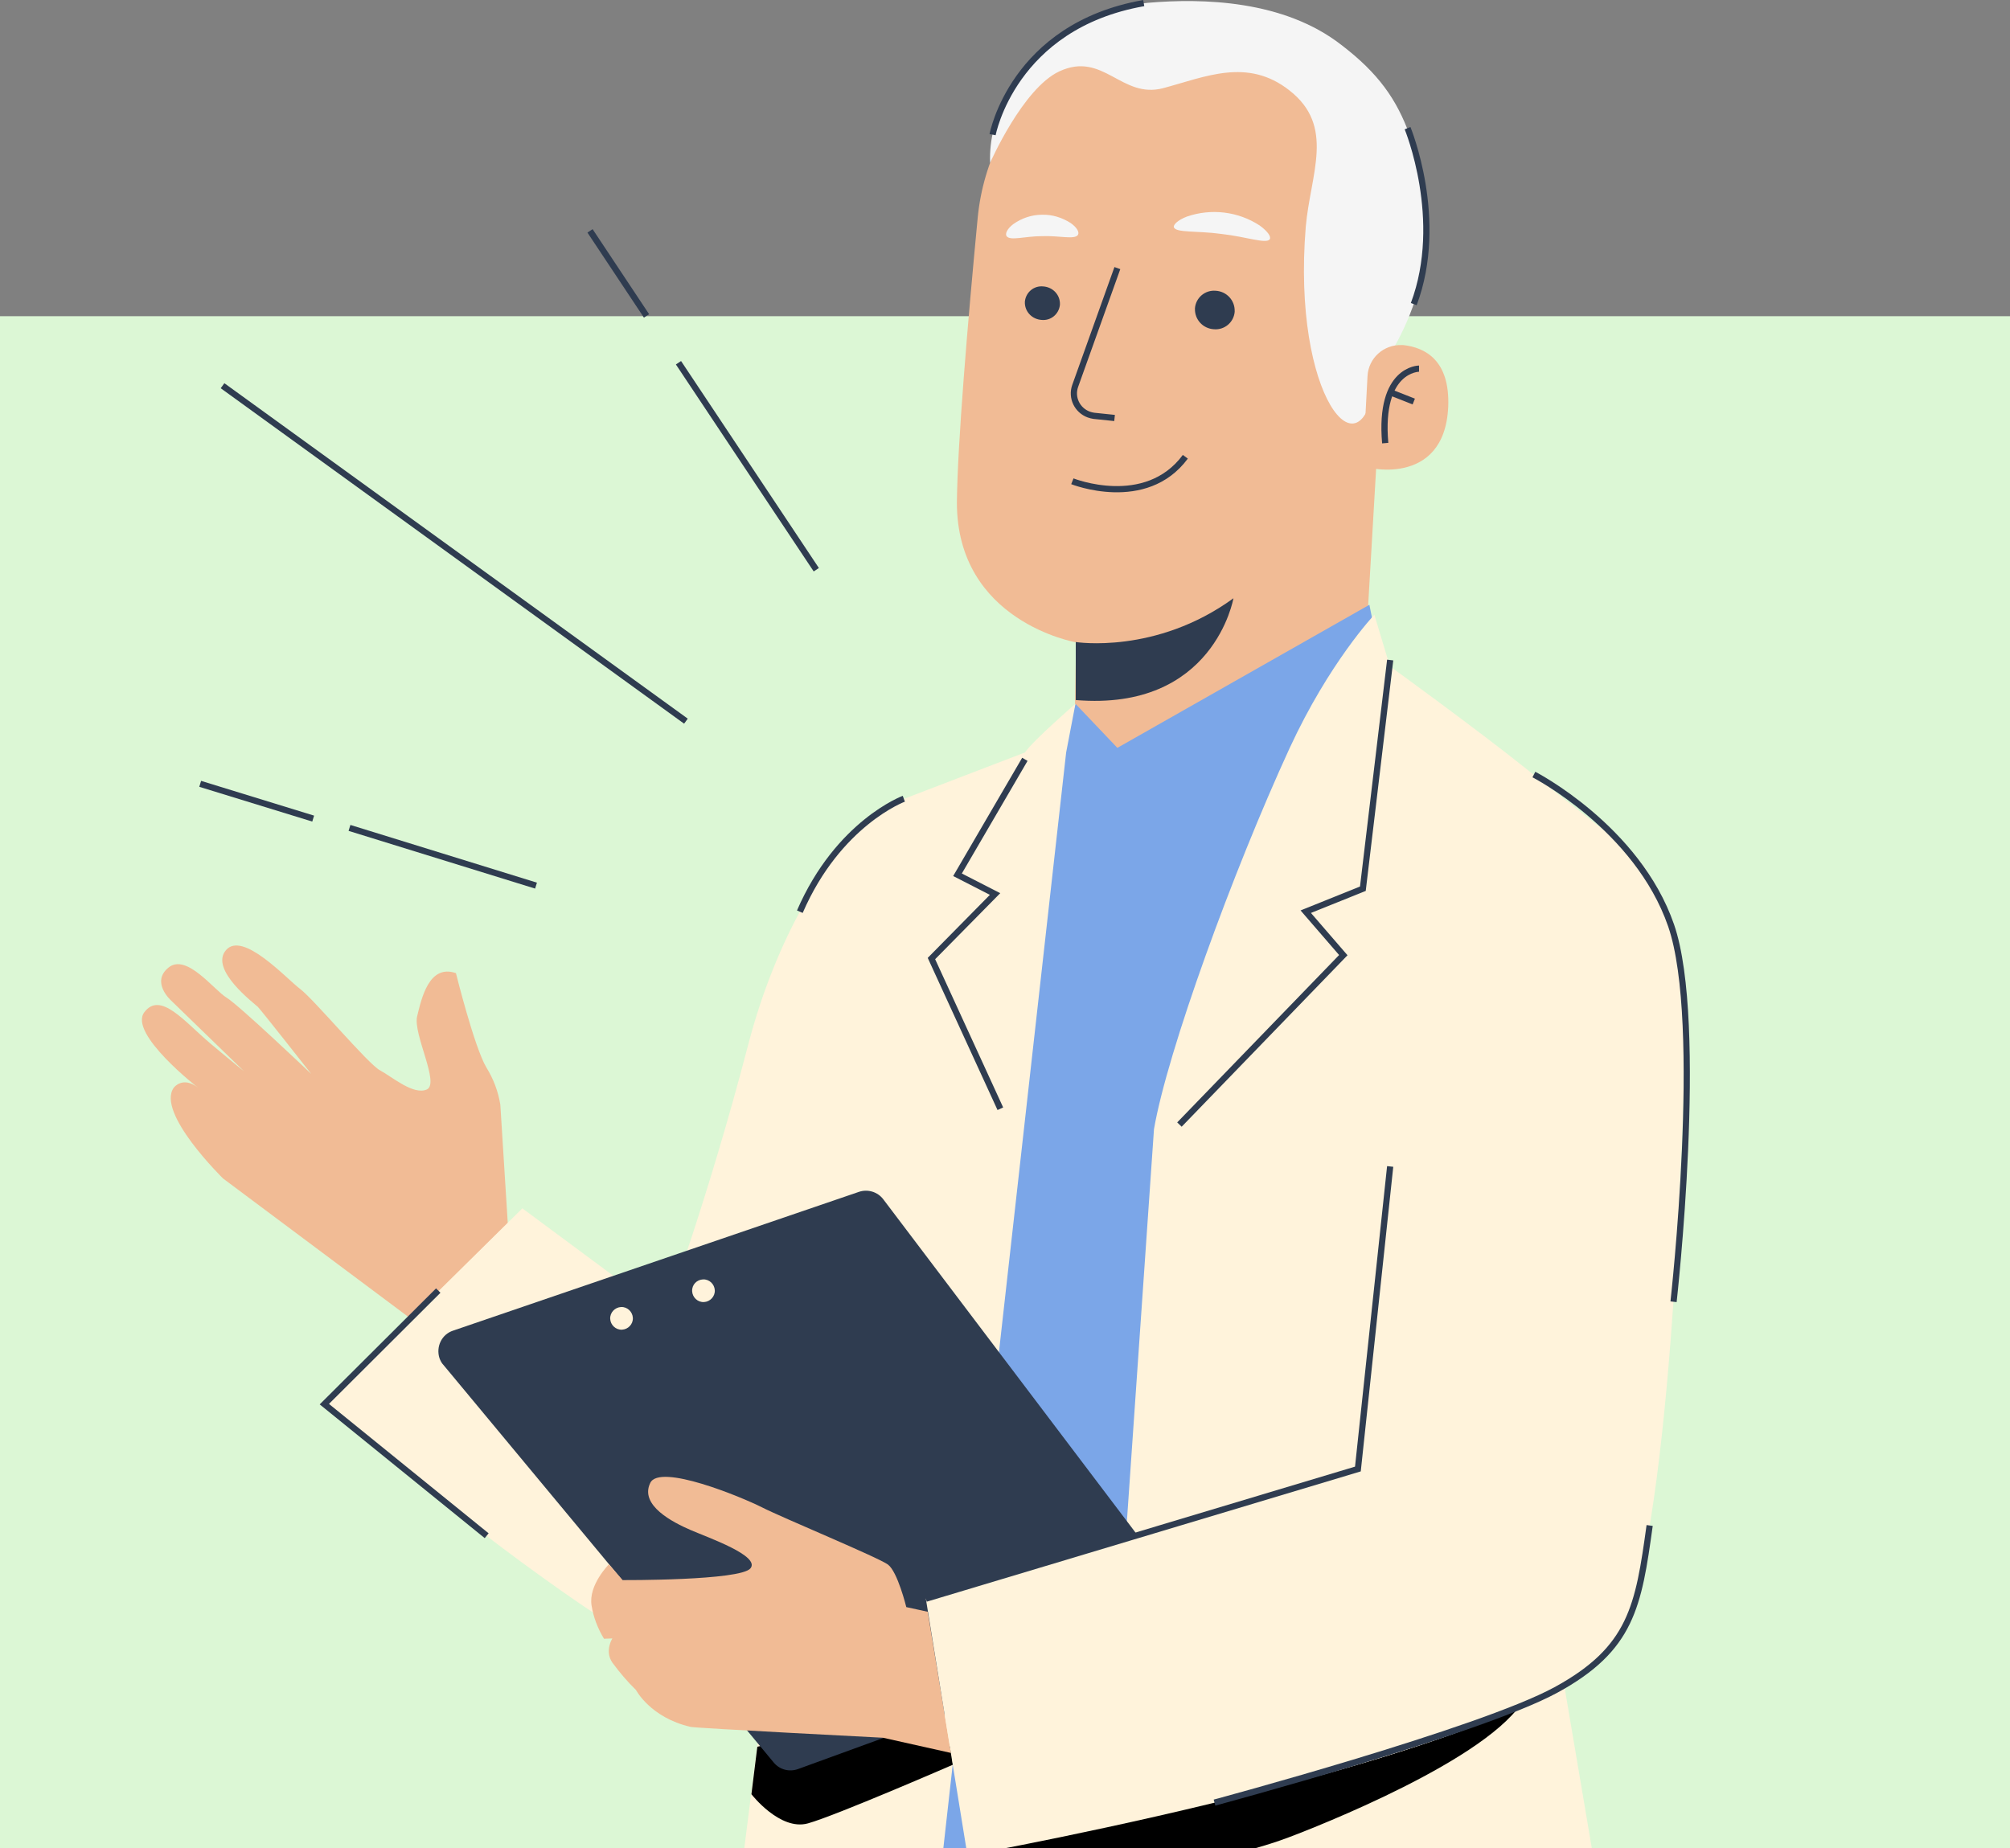 <svg version="1.1" id="Layer_1" xmlns="http://www.w3.org/2000/svg" xmlns:xlink="http://www.w3.org/1999/xlink" x="0" y="0" viewBox="0 0 647.6 595.6" xml:space="preserve"><rect x="0" y="0" width="647.6" height="595.6" fill="#808080" stroke="none"/><style>.st2{fill:#f1bb95}.st3{fill:#2f3c50}.st4{fill:#f5f5f5}.st6{fill:#fff3db}</style><g id="Layer_2_00000032631737210392635590000000636127415336688823_"><g id="Layer_1-2"><path fill="#dcf7d5" d="M0 101.9h647.6v493.7H0z"/><defs><path id="SVGID_1_" d="M13.9-39.8h566.6v635.4H13.9z"/></defs><clipPath id="SVGID_00000085965701217492647090000005730187257649120389_"><use xlink:href="#SVGID_1_" overflow="visible"/></clipPath><g clip-path="url(#SVGID_00000085965701217492647090000005730187257649120389_)"><path class="st2" d="M315 70.2c3.6-37.3 35.2-65.6 72.6-65.1l3.7.1c40.1 2.9 60 38.6 56 78.6l-7.8 133.6-3 43.7-90.4-20 .6-34.1s-38.5-6.6-38.4-45.2c.2-18.6 3.4-57 6.7-91.6z"/><path class="st3" d="M346.6 206.9s25.8 4.1 50.8-14.1c0 0-6.3 36.5-50.8 32.8v-18.7zM330.2 97.3c-.1 3.1 2.3 5.6 5.4 5.8 3 .3 5.6-1.9 5.9-4.9v-.1c.1-3.1-2.3-5.6-5.4-5.8-3-.3-5.6 1.9-5.9 4.9v.1zm54.8 2.2c-.1 3.5 2.6 6.4 6.1 6.6 3.4.3 6.4-2.2 6.7-5.6v-.2c.1-3.5-2.6-6.4-6.1-6.6-3.4-.3-6.4 2.2-6.7 5.6v.2z"/><path class="st4" d="M378.2 73.2c.6 1.9 7.5 1.1 15.4 2.2 8 .9 14.4 3.3 15.5 1.7.5-.8-.6-2.5-3.2-4.4-7-4.6-15.7-5.6-23.5-2.9-2.9 1.1-4.4 2.6-4.2 3.4zm-53.9 2.9c1.2 1.6 5.9 0 11.5 0 5.6-.2 10.4 1.2 11.5-.4.5-.8-.2-2.3-2.3-3.8-2.8-1.8-6-2.8-9.3-2.7-3.3 0-6.5 1.1-9.2 3-2 1.5-2.7 3.1-2.2 3.9z"/><path class="st4" d="M319 52.5s10.5-24 22.3-29.5c14.2-6.6 20 9 33.5 5.4s27.1-9.9 40.6.7c14.9 11.6 6.8 26.9 5.3 44-4.5 54.8 18.2 81.9 22.3 49.3.5-3.6 28.2-32.8 11.2-78.8-4.2-11.6-10.1-20-22-29.1C413.6 0 387.5-.6 369.9.9s-52 21.3-50.9 51.6z"/><path class="st2" d="M440.6 121.2c.3-5.8 5.2-10.2 11-10h.5c7.2.8 15.1 5 14.5 19.9-1.2 26.4-27.5 19.7-27.5 18.9 0-.4.9-17.8 1.5-28.8zM146.9 313.6s5.9 23.8 9.8 30.4c2.3 3.7 3.8 7.7 4.5 12l2.4 38.2-31.2 30.8-60.5-45.2S50.2 358.6 56 350.5c0 0 2.9-3.9 7.9.1 0 0-22.6-17.5-17.4-24.4s13 3.1 21.2 10 10.9 9 10.9 9l-23.5-22.8s-6.6-5.9-.8-10.6 14.6 7.2 18.7 9.7 27.3 24.6 27.3 24.6-16.1-20.5-17.2-21.6-15.7-12-10.3-18.3 19.3 9 23.9 12.5 21.8 24.1 25.7 26.2 10.8 8.1 15.1 6.2-4.5-17.9-3.1-23.6 3.8-16.9 12.5-13.9z"/><path class="st3" d="M262.6 728.7h193.8v-70.2l-193.8-21.7z"/><path fill="#7ba6e8" d="M346.5 226.8L360 241l81.2-46.1 3.6 17.9L372 363.9 367.6 652l-78.8-6.4 48.7-389.2z"/><path class="st6" d="M330.2 242.5L289 258.3c-5.2 2-9.9 5.3-13.6 9.5-9 10.3-24.9 32.6-34.4 69.1-12.9 49.5-26.7 86.6-26.7 86.6l-46-34.1-63.9 63.1s107.5 93.6 141.7 93.2L223 728.9h66l54.5-486.4 3-15.7s-13.3 11.5-16.3 15.7z"/><path d="M466.4 487.7c-.3.3-5.4-5.1-13.5-9s-15.5-4.8-15.4-5.2c0-.2 1.9-.2 4.8.4 7.8 1.5 15 5 20.8 10.3 2.3 1.9 3.4 3.4 3.3 3.5z" fill="#1a2e35"/><path class="st6" d="M524.7 273.8s-16.4-12.8-32.9-26-44-33.1-44-33.1l-5-16.6s-14.5 15.3-27.3 43c-18.3 39.8-39.4 97.8-43.7 122.8l-25.2 364.8h188.8l-43.9-259.3 33.2-195.6z"/><path d="M244 562.9l-1.9 15.3s9.2 11.9 18.2 9.4 46.7-18.9 46.7-18.9l-.6-5.8s-22-9-23.2-8.7-39.2 8.7-39.2 8.7zm72.5 34.1l1.1 14.1s68.2-7.8 97.6-19c0 0 57.4-21.3 73.6-41.3-23.3 9.8-50.6 18.1-79.8 25.8L316.5 597z"/><path class="st3" d="M370.1 499.5l-85.5-113c-1.8-2.4-5-3.4-7.9-2.4L146 428.8c-3.7 1.2-5.6 5.2-4.4 8.9.3.8.7 1.6 1.3 2.2L249.3 568c1.9 2.3 5 3.1 7.8 2.1l122.4-44.6c3.6-1.3 5.5-5.4 4.1-9-.3-.7-.7-1.4-1.1-2l-12.4-15z"/><path class="st6" d="M196.6 425c.1 2 1.8 3.6 3.8 3.5s3.6-1.8 3.5-3.8-1.8-3.6-3.8-3.5c-2 .1-3.6 1.8-3.5 3.8zm26.4-8.9c.1 2 1.8 3.6 3.8 3.5s3.6-1.8 3.5-3.8-1.8-3.6-3.8-3.5c-2 .1-3.6 1.7-3.5 3.8z"/><path class="st2" d="M298.9 519.4l-6.9-1.5s-2.8-11.4-5.9-13.7-33.8-15-40.5-18.4-33.1-14.3-36.1-7.9c-3.5 7.2 7.3 12.7 13.1 15.2s22.4 8.3 19.2 12.3-41.2 3.8-41.2 3.8l-4.4-5.1s-6.7 6.7-5.6 13.3c.6 3.8 2 7.4 4 10.7l2.7-.1s-2.6 4 0 7.8c2.3 3.1 4.8 6.1 7.6 8.8 0 0 4.6 8.9 17.6 11.9 1.5.4 62 3.5 62 3.5l21.9 4.9-7.5-45.5z"/><path class="st6" d="M457.8 304.2c-.7 1.5-18.7 168.3-18.7 168.3l-140.8 42.7 13.4 82.7s190.2-34 209.8-69.7c16.7-30.3 20.7-159.3 21.5-197.3.2-9.3-.8-18.5-3.2-27.5-2.8-10.7-7.6-23.6-15.2-29.6-14.1-11.2-66.8 30.4-66.8 30.4z"/><path d="M494.2 249.6s33.3 17.1 44.2 48.6.8 121.3.8 121.3m-240.9 95.7l139.2-41.8 10.4-97.5m-56.6 205s85.6-23 110-36.3c24.4-13.3 26.6-27 30.2-53M291.2 257.4s-21.1 7.8-33.5 36.4m190.2-81.1l-8.8 73.7-18.4 7.4 12.1 14-52.8 54.6m-49.8-117.7l-21.7 37.2 12.1 6.2-20.5 20.8 22.2 48.4m-181.1 58.6l-36.7 36.6 52.3 42.4m300.4-376.1s-13 0-10.9 24m1.6-16.4l7.6 3m-95.5-43l-13.6 38c-1.3 3.7.6 7.8 4.4 9.2.5.2 1.1.3 1.6.4l6.7.7m-13.6 20.4s23.6 9.4 36.4-7.9M319.8 43.4s6.5-35 48.7-42.4m85 40.3s12.2 29.5 2 56.7" fill="none" stroke="#2f3c50" stroke-width="2" stroke-miterlimit="10"/><path d="M221 232.4L71.7 124.3m101 161.1l-60.1-18.6m-11.7-3l-36.4-11.2m198.5-69l-44.4-66.7m-10.3-15.1l-18.2-27.4" fill="none" stroke="#2f3c50" stroke-width="2"/></g></g></g></svg>
